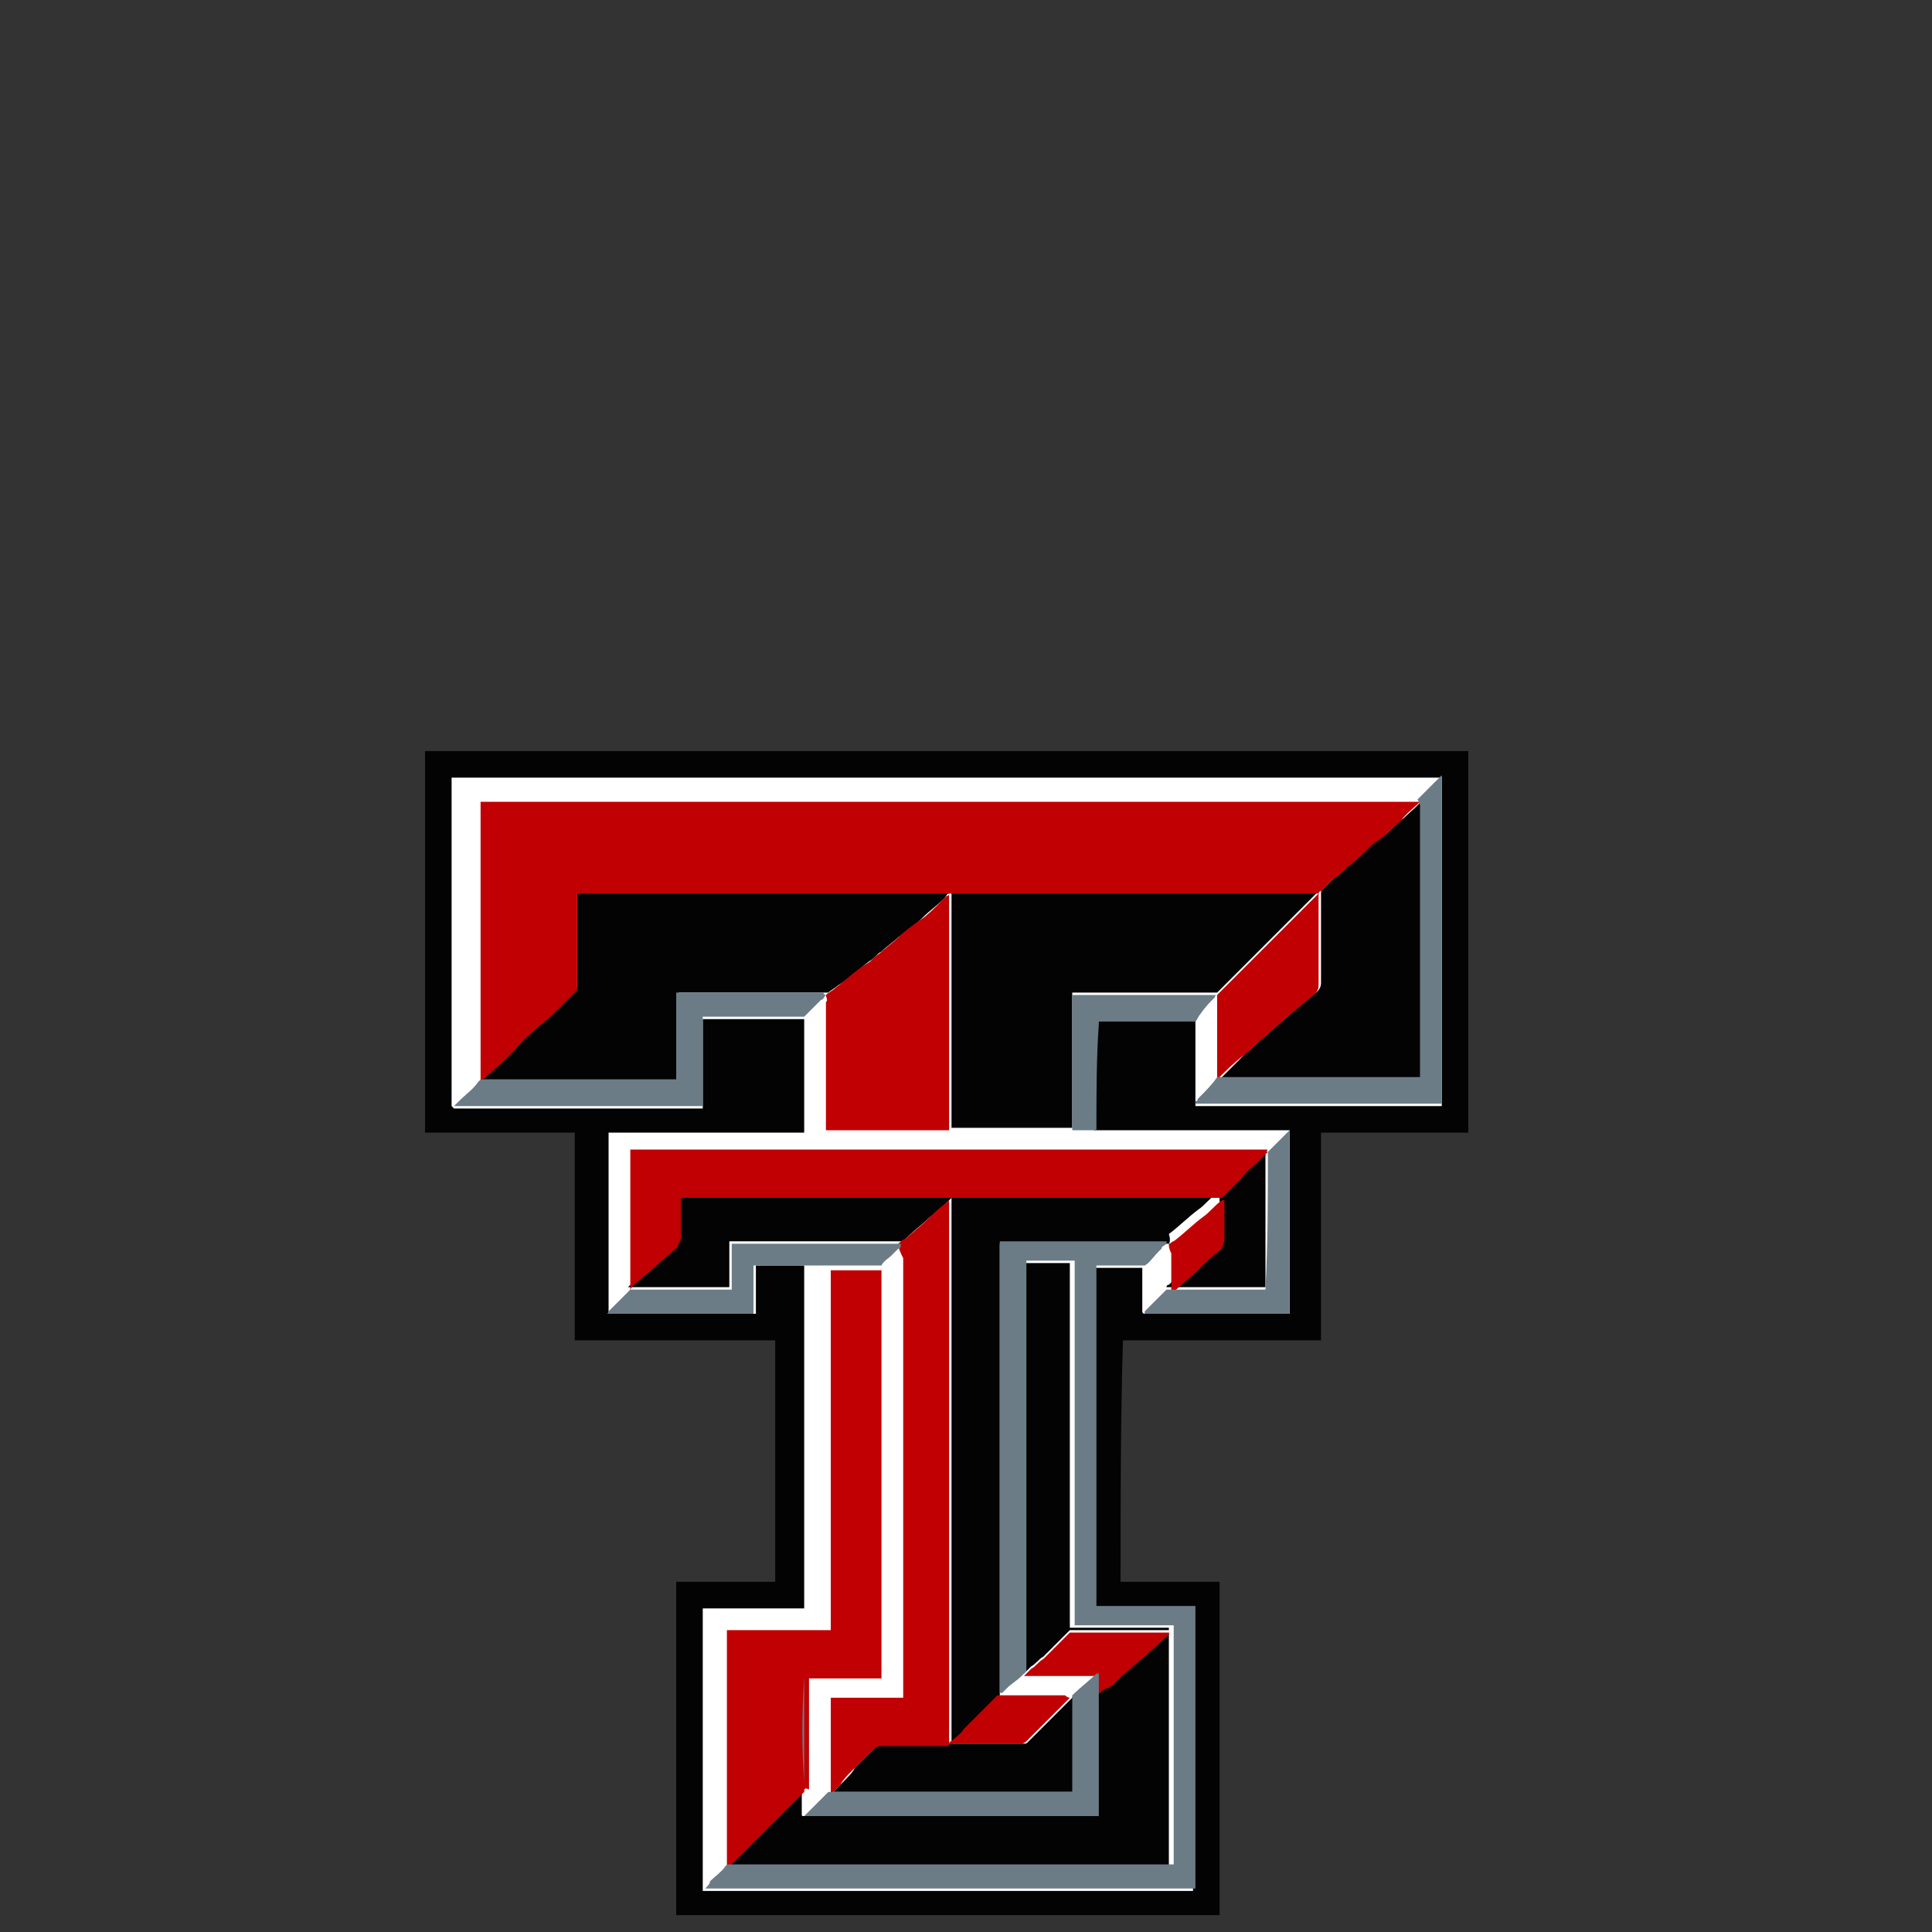 <?xml version="1.0" encoding="utf-8"?>
<!-- Generator: Adobe Illustrator 25.2.1, SVG Export Plug-In . SVG Version: 6.00 Build 0)  -->
<svg version="1.1" id="Layer_1" xmlns="http://www.w3.org/2000/svg" xmlns:xlink="http://www.w3.org/1999/xlink" x="0px" y="0px"
	 viewBox="0 0 80 80" style="enable-background:new 0 0 80 80;" xml:space="preserve">
<rect x="0" y="0" width="80" height="80" fill="#333333" stroke="none"/>
<style type="text/css">
	.st0{display:none;}
	.st1{fill:#FFFFFF;}
	.st2{fill:#030303;}
	.st3{fill:#C00002;}
	.st4{fill:#6B7C86;}
</style>
<g id="guides" class="st0">
</g>
<g>
	<polygon class="st1" points="18,31.4 18,46.3 24.3,46.3 24.3,54.9 32.4,54.9 32.4,66.1 28.6,66.1 28.6,78.8 50.1,78.8 50.1,66.1 
		46.2,66.1 46.2,54.8 53.9,54.8 53.9,46.5 60.2,46.5 60.2,31.4 	"/>
	<path class="st2" d="M46.4,65.5c1.4,0,2.7,0,4.1,0c0,4.6,0,9.2,0,13.8c-7.5,0-15,0-22.5,0c0-4.6,0-9.2,0-13.8c1.4,0,2.7,0,4.1,0
		c0-3.3,0-6.7,0-10c-2.8,0-5.5,0-8.3,0c0-2.9,0-5.8,0-8.6c-2.1,0-4.1,0-6.2,0c0-5.3,0-10.5,0-15.8c14.4,0,28.8,0,43.2,0
		c0,5.2,0,10.5,0,15.8c-2,0-4.1,0-6.1,0c0,2.9,0,5.8,0,8.6c-2.7,0-5.5,0-8.2,0C46.4,58.8,46.4,62.2,46.4,65.5z M49.5,42.1
		c0,1.2,0,2.4,0,3.6c0,0,0,0,0,0.1c0,0,0.1,0,0.1,0c3.3,0,6.7,0,10,0c0,0,0.1,0,0.1,0c0-0.1,0-0.1,0-0.1c0-4.5,0-8.9,0-13.4
		c0,0,0-0.1,0-0.1c0-0.1-0.1,0-0.1,0c-13.5,0-27.1,0-40.6,0c-0.1,0-0.1,0-0.2,0c0,0-0.1,0-0.1,0c0,0.1,0,0.1,0,0.1
		c0,4.4,0,8.9,0,13.3c0,0.1,0,0.1,0,0.2c0,0,0,0,0.1,0.1c0.1,0,0.1,0,0.2,0c3.3,0,6.6,0,9.9,0c0,0,0.1,0,0.2,0c0-1.2,0-2.4,0-3.7
		c0.1,0,0.1,0,0.1,0c1.3,0,2.6,0,3.9,0c0.1,0,0.1,0,0.2,0c0,1.5,0,3.1,0,4.6c0,0,0,0,0,0.1c-2.7,0-5.4,0-8.1,0c0,0.1,0,0.2,0,0.2
		c0,2.3,0,4.7,0,7c0,0.1,0,0.2,0,0.3c0,0,0,0,0,0c0,0,0.1,0,0.1,0c2,0,3.9,0,5.9,0c0,0,0.1,0,0.1,0c0-0.7,0-1.3,0-2c0.7,0,1.3,0,2,0
		c0,0.1,0,0.2,0,0.3c0,4.6,0,9.1,0,13.7c0,0,0,0.1,0,0.2c-1.4,0-2.8,0-4.2,0c0,0.1,0,0.2,0,0.3c0,3.8,0,7.5,0,11.3c0,0,0,0.1,0,0.1
		c0,0,0,0,0,0c0,0,0.1,0,0.1,0c6.6,0,13.1,0,19.7,0c0.1,0,0.3,0,0.4,0c0,0,0.1,0,0.1,0c0-3.9,0-7.8,0-11.7c-1.4,0-2.7,0-4.1,0
		c0-4.7,0-9.4,0-14.1c0.7,0,1.3,0,2,0c0,0,0,0.1,0,0.1c0,0.6,0,1.2,0,1.7c0,0,0,0.1,0.1,0.1c0,0,0.1,0,0.1,0c1.9,0,3.9,0,5.8,0
		c0,0,0.1,0,0.1,0c0-0.1,0-0.2,0-0.3c0-0.3,0-0.6,0-0.9c0-2.1,0-4.1,0-6.2c0-0.1,0-0.2,0-0.2c0,0-0.1,0-0.1,0c-2.6,0-5.2,0-7.8,0
		c-0.1,0-0.1,0-0.2,0c0-1.5,0-3,0-4.6c0,0,0-0.1,0-0.1c0,0,0.1,0,0.1,0c1.3,0,2.5,0,3.8,0C49.4,42.1,49.4,42.1,49.5,42.1z"/>
	<path class="st2" d="M48.4,51.5c0,0-0.1,0-0.1,0c0,0,0,0,0,0c-0.2,0-0.4,0-0.6,0c-2,0-4.1,0-6.1,0c-0.1,0-0.1,0-0.2,0
		c0,0.1,0,0.1,0,0.1c0,6.2,0,12.4,0,18.5c0,0,0,0.1,0,0.1c-0.1,0.1-0.3,0.3-0.4,0.4c-0.2,0.2-0.4,0.4-0.6,0.6
		c-0.1,0.1-0.2,0.2-0.4,0.4c-0.2,0.2-0.4,0.3-0.5,0.5c0,0,0,0.1-0.1,0.1c0.1,0,0.1,0,0.1,0c0.9,0,1.9,0,2.8,0c0,0,0.1,0,0.1,0
		c0.1,0,0.1,0,0.2-0.1c0.1-0.1,0.3-0.3,0.4-0.4c0.5-0.5,0.9-0.9,1.4-1.4c0,0,0-0.1,0.1-0.1c0,0,0,0,0,0l0,0c0,0,0,0,0.1,0
		c0,1.3,0,2.6,0,4c-0.1,0-0.1,0-0.2,0c-3.1,0-6.3,0-9.4,0c-0.2,0-0.4,0-0.5,0c0,0,0,0,0,0c0,0,0,0,0,0c0.1-0.1,0.3-0.3,0.4-0.4
		c0.2-0.2,0.4-0.4,0.5-0.6c0.3-0.3,0.5-0.5,0.8-0.8c0.1-0.1,0.2-0.2,0.4-0.2c0,0,0,0,0.1,0c0.9,0,1.7,0,2.6,0c0,0,0.1,0,0.1,0
		c0-7.5,0-15,0-22.6c-0.1,0.1-0.1,0.1-0.1,0.1c-0.2,0.2-0.5,0.5-0.8,0.7c-0.3,0.3-0.6,0.5-0.9,0.8c-0.1,0.1-0.2,0.2-0.3,0.2
		c-2.3,0-4.6,0-6.9,0c-0.1,0-0.1,0-0.2,0c0,0.6,0,1.3,0,1.9c-0.1,0-0.1,0-0.2,0c-1.2,0-2.5,0-3.7,0c-0.1,0-0.2,0-0.3,0
		c0.2-0.2,0.4-0.3,0.5-0.5c0.4-0.4,0.9-0.8,1.4-1.2c0.1-0.1,0.2-0.3,0.2-0.5c0-0.1,0-0.1,0-0.2c0-0.4,0-0.9,0-1.3
		c0-0.1,0-0.1,0.1-0.1c0.1,0,0.2,0,0.3,0c7.2,0,14.5,0,21.7,0c0.1,0,0.2,0,0.2,0c0,0,0.1,0,0.1,0c0.3-0.3,0.5-0.5,0.8-0.8
		c0.2-0.2,0.5-0.4,0.7-0.7c0.1-0.1,0.3-0.3,0.4-0.4c0,0,0,0,0,0c0,1.9,0,3.8,0,5.7c-0.1,0-0.1,0-0.2,0c-1.2,0-2.5,0-3.7,0
		c-0.1,0-0.1,0-0.2,0c0,0,0-0.1,0.1-0.1c0.3-0.3,0.7-0.6,1-0.9c0.3-0.3,0.6-0.5,0.9-0.8c0.2-0.1,0.2-0.3,0.2-0.5c0-0.5,0-0.9,0-1.4
		c0,0,0-0.1,0-0.2c0,0-0.1,0-0.1,0c-0.3,0.2-0.5,0.5-0.8,0.7c-0.4,0.3-0.8,0.7-1.2,1C48.5,51.4,48.4,51.5,48.4,51.5z"/>
	<path class="st2" d="M30,77.4C30,77.3,30,77.3,30,77.4c0,0,0.1-0.1,0.1-0.1c0.2-0.2,0.5-0.5,0.7-0.7c0.3-0.3,0.5-0.5,0.8-0.8
		c0.3-0.3,0.7-0.7,1-1c0.2-0.2,0.4-0.4,0.6-0.6l0,0c0,0,0,0.1,0,0.1c0,0,0,0,0,0c0,0,0,0,0,0c0,0.1,0,0.2,0,0.3c0,0.2,0,0.3,0,0.5
		c0,0.1,0,0.1,0.1,0.1c0,0,0,0,0.1,0c0.1,0,0.2,0,0.3,0c3.9,0,7.7,0,11.6,0c0,0,0.1,0,0.1,0c0-0.1,0-0.1,0-0.2c0-1.6,0-3.1,0-4.7
		c0-0.1,0-0.1,0-0.2c0,0,0,0,0.1,0c0.1-0.1,0.3-0.2,0.4-0.3c0.3-0.2,0.5-0.5,0.8-0.7c0.3-0.3,0.6-0.5,0.9-0.8
		c0.3-0.2,0.5-0.5,0.8-0.7c0,0,0,0,0-0.1c0,0-0.1,0-0.1,0c-0.5,0-1.1,0-1.6,0c-0.7,0-1.5,0-2.2,0c-0.1,0-0.1,0-0.2,0
		c-0.1,0.1-0.2,0.2-0.3,0.3c0,0-0.1,0.1-0.1,0.1c-0.2,0.2-0.5,0.5-0.7,0.7c-0.2,0.1-0.3,0.3-0.5,0.4c-0.1,0.1-0.2,0.2-0.3,0.3
		c0,0,0,0-0.1,0c0-0.5,0-1,0-1.5c0-0.4,0-0.7,0-1.1c0-0.7,0-1.4,0-2c0-0.5,0-1,0-1.5c0-0.4,0-0.8,0-1.1c0-0.6,0-1.2,0-1.9
		c0-0.6,0-1.2,0-1.9c0-0.6,0-1.2,0-1.8c0-0.6,0-1.2,0-1.9c0-0.6,0-1.2,0-1.8c0-0.2,0-0.3,0-0.5c0.7,0,1.3,0,2,0c0,5,0,10,0,15.1
		c1.4,0,2.7,0,4.1,0c0,3.3,0,6.6,0,9.9c-0.1,0-0.1,0-0.2,0c-6.1,0-12.1,0-18.2,0C30.1,77.4,30.1,77.4,30,77.4z"/>
	<path class="st2" d="M19.9,44.7c0.1-0.1,0.1-0.1,0.2-0.2c0.4-0.4,0.8-0.8,1.2-1.1c0.3-0.3,0.7-0.6,1-1c0.3-0.3,0.6-0.6,0.9-0.8
		c0.2-0.2,0.4-0.4,0.6-0.6c0.1-0.1,0.1-0.1,0.1-0.2c0-1.2,0-2.5,0-3.7c0-0.1,0-0.1,0-0.2c10.2,0,20.5,0,30.7,0c0,0,0,0.1-0.1,0.1
		c-0.8,0.8-1.5,1.5-2.3,2.3c-0.5,0.5-0.9,0.9-1.4,1.4c-0.1,0.1-0.3,0.3-0.4,0.4c-0.1,0-0.1,0-0.2,0c-1.9,0-3.8,0-5.7,0
		c0,0-0.1,0-0.1,0c0,0,0,0.1,0,0.1c0,1.8,0,3.7,0,5.5c0,0,0,0,0,0c0,0-0.1,0-0.1,0c-1.6,0-3.2,0-4.8,0c0,0-0.1,0-0.1,0
		c0-3.2,0-6.4,0-9.6c0,0,0-0.1,0-0.2c-0.1,0-0.1,0-0.1,0.1c-0.1,0-0.1,0.1-0.2,0.2c-0.3,0.3-0.6,0.5-0.9,0.8c-0.3,0.3-0.7,0.6-1,0.8
		c-0.2,0.2-0.5,0.4-0.7,0.6c-0.2,0.1-0.3,0.3-0.5,0.4c-0.4,0.3-0.8,0.7-1.3,1c-0.1,0.1-0.3,0.2-0.4,0.3c0,0,0,0,0,0c0,0-0.1,0-0.1,0
		c-2,0-3.9,0-5.9,0c0,0-0.1,0-0.2,0c0,1.2,0,2.4,0,3.6c-0.1,0-0.1,0-0.2,0c-2.4,0-4.9,0-7.3,0C20.3,44.7,20.1,44.7,19.9,44.7z"/>
	<path class="st2" d="M50.5,44.7C50.5,44.7,50.5,44.7,50.5,44.7c0.4-0.4,0.7-0.7,1.1-1.1c0.3-0.2,0.5-0.5,0.8-0.7
		c0.3-0.3,0.7-0.6,1-0.9c0.4-0.3,0.7-0.6,1.1-0.9c0.1-0.1,0.2-0.2,0.2-0.4c0-1.2,0-2.4,0-3.7c0-0.1,0-0.1,0.1-0.2
		c0.2-0.2,0.3-0.3,0.5-0.5c0.2-0.2,0.4-0.4,0.6-0.5c0.3-0.3,0.6-0.6,1-0.9c0.1-0.1,0.3-0.2,0.4-0.3c0.3-0.2,0.5-0.5,0.8-0.7
		c0.3-0.3,0.6-0.5,0.8-0.8c0,0.1,0,0.2,0,0.3c0,3.7,0,7.4,0,11.1c0,0.1,0,0.1,0,0.2c-0.1,0-0.1,0-0.2,0c-2.6,0-5.2,0-7.8,0
		C50.6,44.7,50.6,44.7,50.5,44.7z"/>
	<g>
		<path class="st3" d="M44.3,70.3C44.3,70.4,44.3,70.4,44.3,70.3c-0.5,0.5-1,1-1.4,1.4c-0.1,0.1-0.3,0.3-0.4,0.4
			c0,0-0.1,0.1-0.2,0.1c0,0-0.1,0-0.1,0c-0.9,0-1.9,0-2.8,0c0,0-0.1,0-0.1,0c0,0,0-0.1,0.1-0.1c0.2-0.2,0.4-0.3,0.5-0.5
			c0.1-0.1,0.2-0.2,0.4-0.4c0.2-0.2,0.4-0.4,0.6-0.6c0.1-0.1,0.3-0.3,0.4-0.4c0.9,0,1.9,0,2.8,0C44.2,70.3,44.3,70.3,44.3,70.3z"/>
		<path class="st3" d="M50.4,44.7c0-0.2,0-0.4,0-0.5c0-1,0-1.9,0-2.9c0,0,0-0.1,0-0.1c0,0,0,0,0,0c0.1-0.1,0.3-0.3,0.4-0.4
			c0.5-0.5,0.9-0.9,1.4-1.4c0.8-0.8,1.5-1.5,2.3-2.3c0,0,0,0,0.1-0.1c-10.3,0-20.5,0-30.7,0c0,0.1,0,0.2,0,0.2c0,1.2,0,2.5,0,3.7
			c0,0.1,0,0.1-0.1,0.2c-0.2,0.2-0.4,0.4-0.6,0.6c-0.3,0.3-0.6,0.6-0.9,0.8c-0.3,0.3-0.7,0.6-1,1c-0.4,0.4-0.8,0.8-1.2,1.1
			c-0.1,0.1-0.1,0.1-0.2,0.2c0,0,0,0,0,0c0,0,0,0,0-0.1c0-0.1,0-0.1,0-0.2c0-3.7,0-7.4,0-11.1c0-0.1,0-0.1,0-0.2c0.1,0,0.1,0,0.2,0
			c5.9,0,11.7,0,17.6,0c7,0,14,0,21,0c0,0,0.1,0,0.1,0c0,0,0,0,0,0c-0.3,0.3-0.6,0.5-0.8,0.8c-0.3,0.2-0.5,0.5-0.8,0.7
			c-0.1,0.1-0.3,0.2-0.4,0.3c-0.3,0.3-0.6,0.6-1,0.9c-0.2,0.2-0.4,0.4-0.6,0.5c-0.2,0.2-0.3,0.3-0.5,0.5c-0.1,0-0.1,0.1-0.1,0.2
			c0,1.2,0,2.4,0,3.7c0,0.2-0.1,0.3-0.2,0.4c-0.4,0.3-0.7,0.6-1.1,0.9c-0.3,0.3-0.7,0.6-1,0.9c-0.3,0.2-0.5,0.5-0.8,0.7
			c-0.4,0.3-0.7,0.6-1.1,1C50.5,44.7,50.5,44.7,50.4,44.7C50.4,44.7,50.4,44.7,50.4,44.7z"/>
		<path class="st3" d="M52.5,47.7c-0.1,0.1-0.3,0.3-0.4,0.4c-0.2,0.2-0.5,0.4-0.7,0.7c-0.3,0.3-0.5,0.5-0.8,0.8c0,0-0.1,0-0.1,0
			c-0.1,0-0.2,0-0.2,0c-7.2,0-14.5,0-21.7,0c-0.1,0-0.2,0-0.3,0c-0.1,0-0.1,0-0.1,0.1c0,0.4,0,0.9,0,1.3c0,0.1,0,0.1,0,0.2
			c0,0.2-0.1,0.3-0.2,0.5c-0.5,0.4-0.9,0.8-1.4,1.2c-0.2,0.2-0.4,0.3-0.5,0.5c0-0.1,0-0.1,0-0.2c0-1.8,0-3.5,0-5.3c0,0,0-0.1,0-0.1
			c0,0,0-0.1,0-0.1c0,0,0-0.1,0-0.1c0.1,0,0.1,0,0.2,0c8.7,0,17.5,0,26.2,0C52.4,47.7,52.5,47.7,52.5,47.7z"/>
		<path class="st3" d="M34.2,41.2c0.1-0.1,0.3-0.2,0.4-0.3c0.4-0.3,0.8-0.7,1.3-1c0.2-0.1,0.3-0.3,0.5-0.4c0.2-0.2,0.5-0.4,0.7-0.6
			c0.3-0.3,0.7-0.6,1-0.8c0.3-0.2,0.6-0.5,0.9-0.8c0.1-0.1,0.1-0.1,0.2-0.2c0,0,0.1,0,0.1-0.1c0,0.1,0,0.1,0,0.2c0,3.2,0,6.4,0,9.6
			l0,0c0,0-0.1,0-0.1,0c-1.6,0-3.2,0-4.9,0c0,0-0.1,0-0.1,0c0,0,0,0,0,0c0,0,0,0,0-0.1c0-1.7,0-3.5,0-5.2
			C34.3,41.4,34.2,41.3,34.2,41.2C34.2,41.2,34.2,41.2,34.2,41.2z"/>
		<path class="st3" d="M33.3,74.2c-0.2,0.2-0.4,0.4-0.6,0.6c-0.3,0.3-0.7,0.7-1,1c-0.3,0.3-0.5,0.5-0.8,0.8
			c-0.2,0.2-0.5,0.5-0.7,0.7c0,0-0.1,0-0.1,0.1c0-0.1,0-0.3,0-0.4c0-3.1,0-6.2,0-9.4c0,0,0-0.1,0-0.1c0.1,0,0.1,0,0.2,0
			c1.3,0,2.6,0,3.9,0c0.1,0,0.1,0,0.2,0c0,0,0-0.1,0-0.1c0-4.8,0-9.7,0-14.5c0-0.1,0-0.2,0-0.3c0,0,0,0,0,0c0,0,0,0,0.1,0
			c0.7,0,1.3,0,2,0c0,0,0,0.1,0,0.1c0,5.6,0,11.1,0,16.7c0,0,0,0.1,0,0.1c-0.1,0-0.1,0-0.1,0c-0.9,0-1.8,0-2.7,0c-0.1,0-0.1,0-0.2,0
			c0,0,0,0.1,0,0.1c0,1.5,0,2.9,0,4.4c0,0,0,0.1,0,0.1C33.3,74,33.3,74.1,33.3,74.2z"/>
		<path class="st3" d="M37.2,51.5c0.1-0.1,0.2-0.2,0.3-0.2c0.3-0.3,0.6-0.5,0.9-0.8c0.2-0.2,0.5-0.5,0.8-0.7c0,0,0.1-0.1,0.1-0.1
			c0,7.5,0,15.1,0,22.6c0,0-0.1,0-0.1,0c-0.9,0-1.7,0-2.6,0c0,0,0,0-0.1,0c-0.2,0-0.3,0.1-0.4,0.2c-0.3,0.3-0.5,0.5-0.8,0.8
			c-0.2,0.2-0.4,0.4-0.5,0.6c-0.1,0.1-0.3,0.3-0.4,0.4c0,0,0,0,0,0c0,0,0-0.1,0-0.1c0-1.3,0-2.5,0-3.8c0,0,0,0,0-0.1
			c0.1,0,0.1,0,0.1,0c0.9,0,1.8,0,2.7,0c0.1,0,0.1,0,0.2,0c0,0,0-0.1,0-0.1c0-6,0-12.1,0-18.1C37.3,51.9,37.2,51.7,37.2,51.5z"/>
		<path class="st3" d="M48.4,51.5c0.1,0,0.1-0.1,0.2-0.1c0.4-0.3,0.8-0.7,1.2-1c0.3-0.2,0.5-0.5,0.8-0.7c0,0,0,0,0.1,0
			c0,0.1,0,0.1,0,0.2c0,0.5,0,0.9,0,1.4c0,0.2-0.1,0.4-0.2,0.5c-0.3,0.2-0.6,0.5-0.9,0.8c-0.3,0.3-0.7,0.6-1,0.9c0,0,0,0-0.1,0.1
			c0,0,0,0,0,0c0-0.6,0-1.2,0-1.7C48.4,51.7,48.4,51.6,48.4,51.5z"/>
		<path class="st3" d="M45.4,70.2c0-0.3,0-0.5,0-0.8c-0.1,0-0.1,0-0.1,0c-0.9,0-1.8,0-2.7,0c0,0-0.1,0-0.1,0c0,0,0,0-0.1,0
			c0.1-0.1,0.2-0.2,0.3-0.3c0.2-0.1,0.3-0.3,0.5-0.4c0.2-0.2,0.5-0.5,0.7-0.7c0,0,0.1-0.1,0.1-0.1c0.1-0.1,0.2-0.2,0.3-0.3
			c0,0,0.1,0,0.2,0c0.7,0,1.5,0,2.2,0c0.5,0,1.1,0,1.6,0c0,0,0.1,0,0.1,0c0,0,0,0.1,0,0.1c-0.3,0.2-0.5,0.5-0.8,0.7
			c-0.3,0.3-0.6,0.5-0.9,0.8c-0.3,0.2-0.5,0.5-0.8,0.7C45.7,69.9,45.6,70.1,45.4,70.2C45.5,70.2,45.4,70.2,45.4,70.2z"/>
	</g>
	<g>
		<path class="st4" d="M47.4,52.4c-0.7,0-1.3,0-2,0c0,4.7,0,9.4,0,14.1c1.4,0,2.7,0,4.1,0c0,3.9,0,7.8,0,11.7c0,0-0.1,0-0.1,0
			c-0.1,0-0.3,0-0.4,0c-6.6,0-13.1,0-19.7,0c0,0-0.1,0-0.1,0c0.1-0.1,0.2-0.2,0.2-0.3c0.2-0.2,0.5-0.4,0.7-0.7c0,0,0.1,0,0.1,0
			c6.1,0,12.1,0,18.2,0c0.1,0,0.1,0,0.2,0c0-3.3,0-6.6,0-9.9c-1.4,0-2.7,0-4.1,0c0-5,0-10,0-15.1c-0.7,0-1.4,0-2,0
			c0,0.2,0,0.3,0,0.5c0,0.6,0,1.2,0,1.8c0,0.6,0,1.2,0,1.9c0,0.6,0,1.2,0,1.8c0,0.6,0,1.2,0,1.9c0,0.6,0,1.2,0,1.9
			c0,0.4,0,0.8,0,1.1c0,0.5,0,1,0,1.5c0,0.7,0,1.4,0,2c0,0.4,0,0.7,0,1.1c0,0.5,0,1,0,1.5c-0.1,0.1-0.1,0.1-0.2,0.2
			c-0.2,0.2-0.4,0.3-0.6,0.5c-0.1,0.1-0.2,0.2-0.2,0.2c0.1,0,0.1,0,0.1,0c0.9,0,1.8,0,2.6,0c0.1,0,0.1,0,0.2,0l0,0l0,0
			c-0.1,0-0.1,0-0.2,0c-0.9,0-1.9,0-2.8,0c0,0,0-0.1,0-0.1c0-6.2,0-12.4,0-18.5c0,0,0-0.1,0-0.1c0.1,0,0.1,0,0.2,0c2,0,4.1,0,6.1,0
			c0.2,0,0.4,0,0.6,0c0,0,0,0,0,0c0,0,0,0.1,0,0.1c-0.1,0.1-0.2,0.1-0.2,0.2c0,0-0.1,0.1-0.1,0.1C47.7,52.1,47.6,52.3,47.4,52.4z"/>
		<path class="st4" d="M58.7,33.1c0.1-0.1,0.3-0.3,0.4-0.4c0.1-0.1,0.3-0.3,0.4-0.4c0.1-0.1,0.1-0.1,0.2-0.2c0,0,0,0.1,0,0.1
			c0,4.5,0,8.9,0,13.4c0,0,0,0.1,0,0.1c-0.1,0-0.1,0-0.1,0c-3.3,0-6.7,0-10,0c0,0-0.1,0-0.1,0c0,0,0,0,0-0.1c0,0,0.1,0,0.1-0.1
			c0.3-0.3,0.6-0.6,0.8-0.9c0,0,0,0,0.1,0c0.1,0,0.2,0,0.3,0c2.6,0,5.2,0,7.8,0c0.1,0,0.1,0,0.2,0c0-0.1,0-0.1,0-0.2
			c0-3.7,0-7.4,0-11.1C58.8,33.4,58.8,33.3,58.7,33.1C58.7,33.1,58.7,33.1,58.7,33.1z"/>
		<path class="st4" d="M34.2,41.2c-0.1,0.1-0.1,0.2-0.2,0.2c-0.2,0.2-0.4,0.4-0.6,0.6c0,0-0.1,0.1-0.1,0.1c-0.1,0-0.1,0-0.2,0
			c-1.3,0-2.6,0-3.9,0c0,0-0.1,0-0.1,0c0,1.2,0,2.4,0,3.7c-0.1,0-0.1,0-0.2,0c-3.3,0-6.6,0-9.9,0c-0.1,0-0.1,0-0.2,0
			c0.1-0.1,0.1-0.1,0.2-0.2c0.3-0.3,0.6-0.5,0.8-0.8c0,0,0.1-0.1,0.1-0.1c0,0,0,0,0,0c0.2,0,0.4,0,0.6,0c2.4,0,4.9,0,7.3,0
			c0.1,0,0.1,0,0.2,0c0-1.2,0-2.4,0-3.6c0.1,0,0.1,0,0.2,0c2,0,3.9,0,5.9,0C34.1,41.2,34.2,41.2,34.2,41.2z"/>
		<path class="st4" d="M34.2,52.4c-0.3,0-0.7,0-1,0c-0.7,0-1.3,0-2,0c0,0.7,0,1.3,0,2c-0.1,0-0.1,0-0.1,0c-2,0-3.9,0-5.9,0
			c0,0-0.1,0-0.1,0c0,0,0,0,0,0c0,0,0.1,0,0.1-0.1c0.3-0.3,0.5-0.5,0.8-0.8c0.1-0.1,0.1-0.1,0.1-0.2c0-1.8,0-3.5,0-5.3
			c0-0.1,0-0.1,0-0.2c0,0,0,0.1,0,0.1c0,1.8,0,3.5,0,5.3c0,0.1,0,0.1,0,0.2c0.1,0,0.2,0,0.3,0c1.2,0,2.5,0,3.7,0c0,0,0.1,0,0.2,0
			c0-0.7,0-1.3,0-1.9c0.1,0,0.1,0,0.2,0c2.3,0,4.6,0,6.9,0c0,0.2,0,0.4,0,0.6c0,6,0,12.1,0,18.1c0,0,0,0.1,0,0.1c0-0.1,0-0.1,0-0.2
			c0-6.1,0-12.2,0-18.3c0-0.1,0-0.2,0-0.3c-0.1,0-0.1,0-0.1,0.1c0,0,0,0.1-0.1,0.1c-0.1,0.1-0.2,0.2-0.3,0.3
			c-0.1,0.1-0.3,0.2-0.4,0.4C35.6,52.4,35,52.4,34.2,52.4C34.3,52.4,34.3,52.4,34.2,52.4z"/>
		<path class="st4" d="M52.5,47.7c0.3-0.3,0.5-0.5,0.8-0.8c0,0,0.1-0.1,0.1-0.1c0,0.1,0,0.2,0,0.2c0,2.1,0,4.1,0,6.2
			c0,0.3,0,0.6,0,0.9c0,0.1,0,0.2,0,0.3c0,0-0.1,0-0.1,0c-1.9,0-3.9,0-5.8,0c0,0-0.1,0-0.1,0c0,0,0-0.1,0-0.1
			c0.3-0.3,0.6-0.6,0.9-0.9c0,0,0,0,0,0c0.1,0,0.1,0,0.2,0c1.2,0,2.5,0,3.7,0c0.1,0,0.1,0,0.2,0C52.5,51.5,52.5,49.6,52.5,47.7z"/>
		<path class="st4" d="M45.4,46.8c-0.2,0-0.5,0-0.7,0c-0.1,0-0.2,0-0.3,0c0,0,0,0,0,0c0-1.8,0-3.7,0-5.5c0,0,0-0.1,0-0.1
			c0.1,0,0.1,0,0.1,0c1.9,0,3.8,0,5.7,0c0.1,0,0.1,0,0.2,0c0,0,0,0,0,0c0,0-0.1,0-0.1,0.1c-0.2,0.2-0.4,0.4-0.6,0.7
			c-0.1,0.1-0.1,0.2-0.2,0.3c0,0-0.1,0-0.1,0c-1.3,0-2.5,0-3.8,0c0,0-0.1,0-0.1,0c0,0,0,0.1,0,0.1C45.4,43.8,45.4,45.3,45.4,46.8z"
			/>
		<path class="st4" d="M19.9,33.1c0,0.1,0,0.1,0,0.2c0,3.7,0,7.4,0,11.1c0,0.1,0,0.1,0,0.2c0-0.1,0-0.1,0-0.2c0-3.7,0-7.5,0-11.2
			C19.9,33.2,19.9,33.2,19.9,33.1z"/>
		<path class="st4" d="M34.2,41.2c0,0.1,0,0.2,0,0.3c0,1.7,0,3.5,0,5.2c0,0,0,0,0,0.1c0,0,0-0.1,0-0.1c0-1.8,0-3.5,0-5.3
			C34.2,41.3,34.2,41.3,34.2,41.2z"/>
		<path class="st4" d="M34.3,46.8c0,0,0.1,0,0.1,0c1.6,0,3.2,0,4.9,0c0,0,0.1,0,0.1,0c0,0-0.1,0-0.1,0C37.6,46.8,36,46.8,34.3,46.8
			C34.3,46.8,34.3,46.8,34.3,46.8z"/>
		<path class="st4" d="M26,47.7C26,47.8,26,47.8,26,47.7C26,47.8,26,47.8,26,47.7z"/>
		<path class="st4" d="M34.2,52.4c0,0.1,0,0.2,0,0.3c0,4.8,0,9.7,0,14.5c0,0,0,0.1,0,0.1c0,0,0-0.1,0-0.1c0-4.9,0-9.8,0-14.7
			C34.2,52.5,34.2,52.5,34.2,52.4z"/>
		<path class="st4" d="M33.3,75.2c0.1-0.1,0.1-0.1,0.2-0.2c0.3-0.3,0.5-0.5,0.8-0.8c0.2,0,0.4,0,0.5,0c3.1,0,6.3,0,9.4,0
			c0.1,0,0.1,0,0.2,0c0-1.3,0-2.6,0-4c0.3-0.3,0.7-0.6,1-0.9c0,0,0,0,0,0c0,0-0.1,0-0.1,0c-0.9,0-1.7,0-2.6,0c0,0-0.1,0-0.1,0
			c0,0,0.1,0,0.1,0c0.9,0,1.8,0,2.7,0c0,0,0.1,0,0.1,0c0,0.3,0,0.6,0,0.8c0,0.1,0,0.1,0,0.2c0,1.6,0,3.1,0,4.7c0,0.1,0,0.1,0,0.2
			c0,0-0.1,0-0.1,0c-3.9,0-7.7,0-11.6,0C33.6,75.2,33.5,75.2,33.3,75.2C33.4,75.2,33.4,75.2,33.3,75.2z"/>
		<path class="st4" d="M33.3,74.2C33.3,74.2,33.3,74.2,33.3,74.2C33.3,74.2,33.3,74.2,33.3,74.2z"/>
		<path class="st4" d="M33.3,74.3C33.3,74.3,33.3,74.3,33.3,74.3C33.3,74.3,33.3,74.3,33.3,74.3z"/>
		<path class="st4" d="M33.3,69.4c0,0,0,0.1,0,0.1c0,1.4,0,2.9,0,4.3c0,0,0,0.1,0,0.1c0,0,0-0.1,0-0.1C33.2,72.4,33.2,71,33.3,69.4
			C33.2,69.5,33.3,69.4,33.3,69.4z"/>
	</g>
</g>
</svg>
